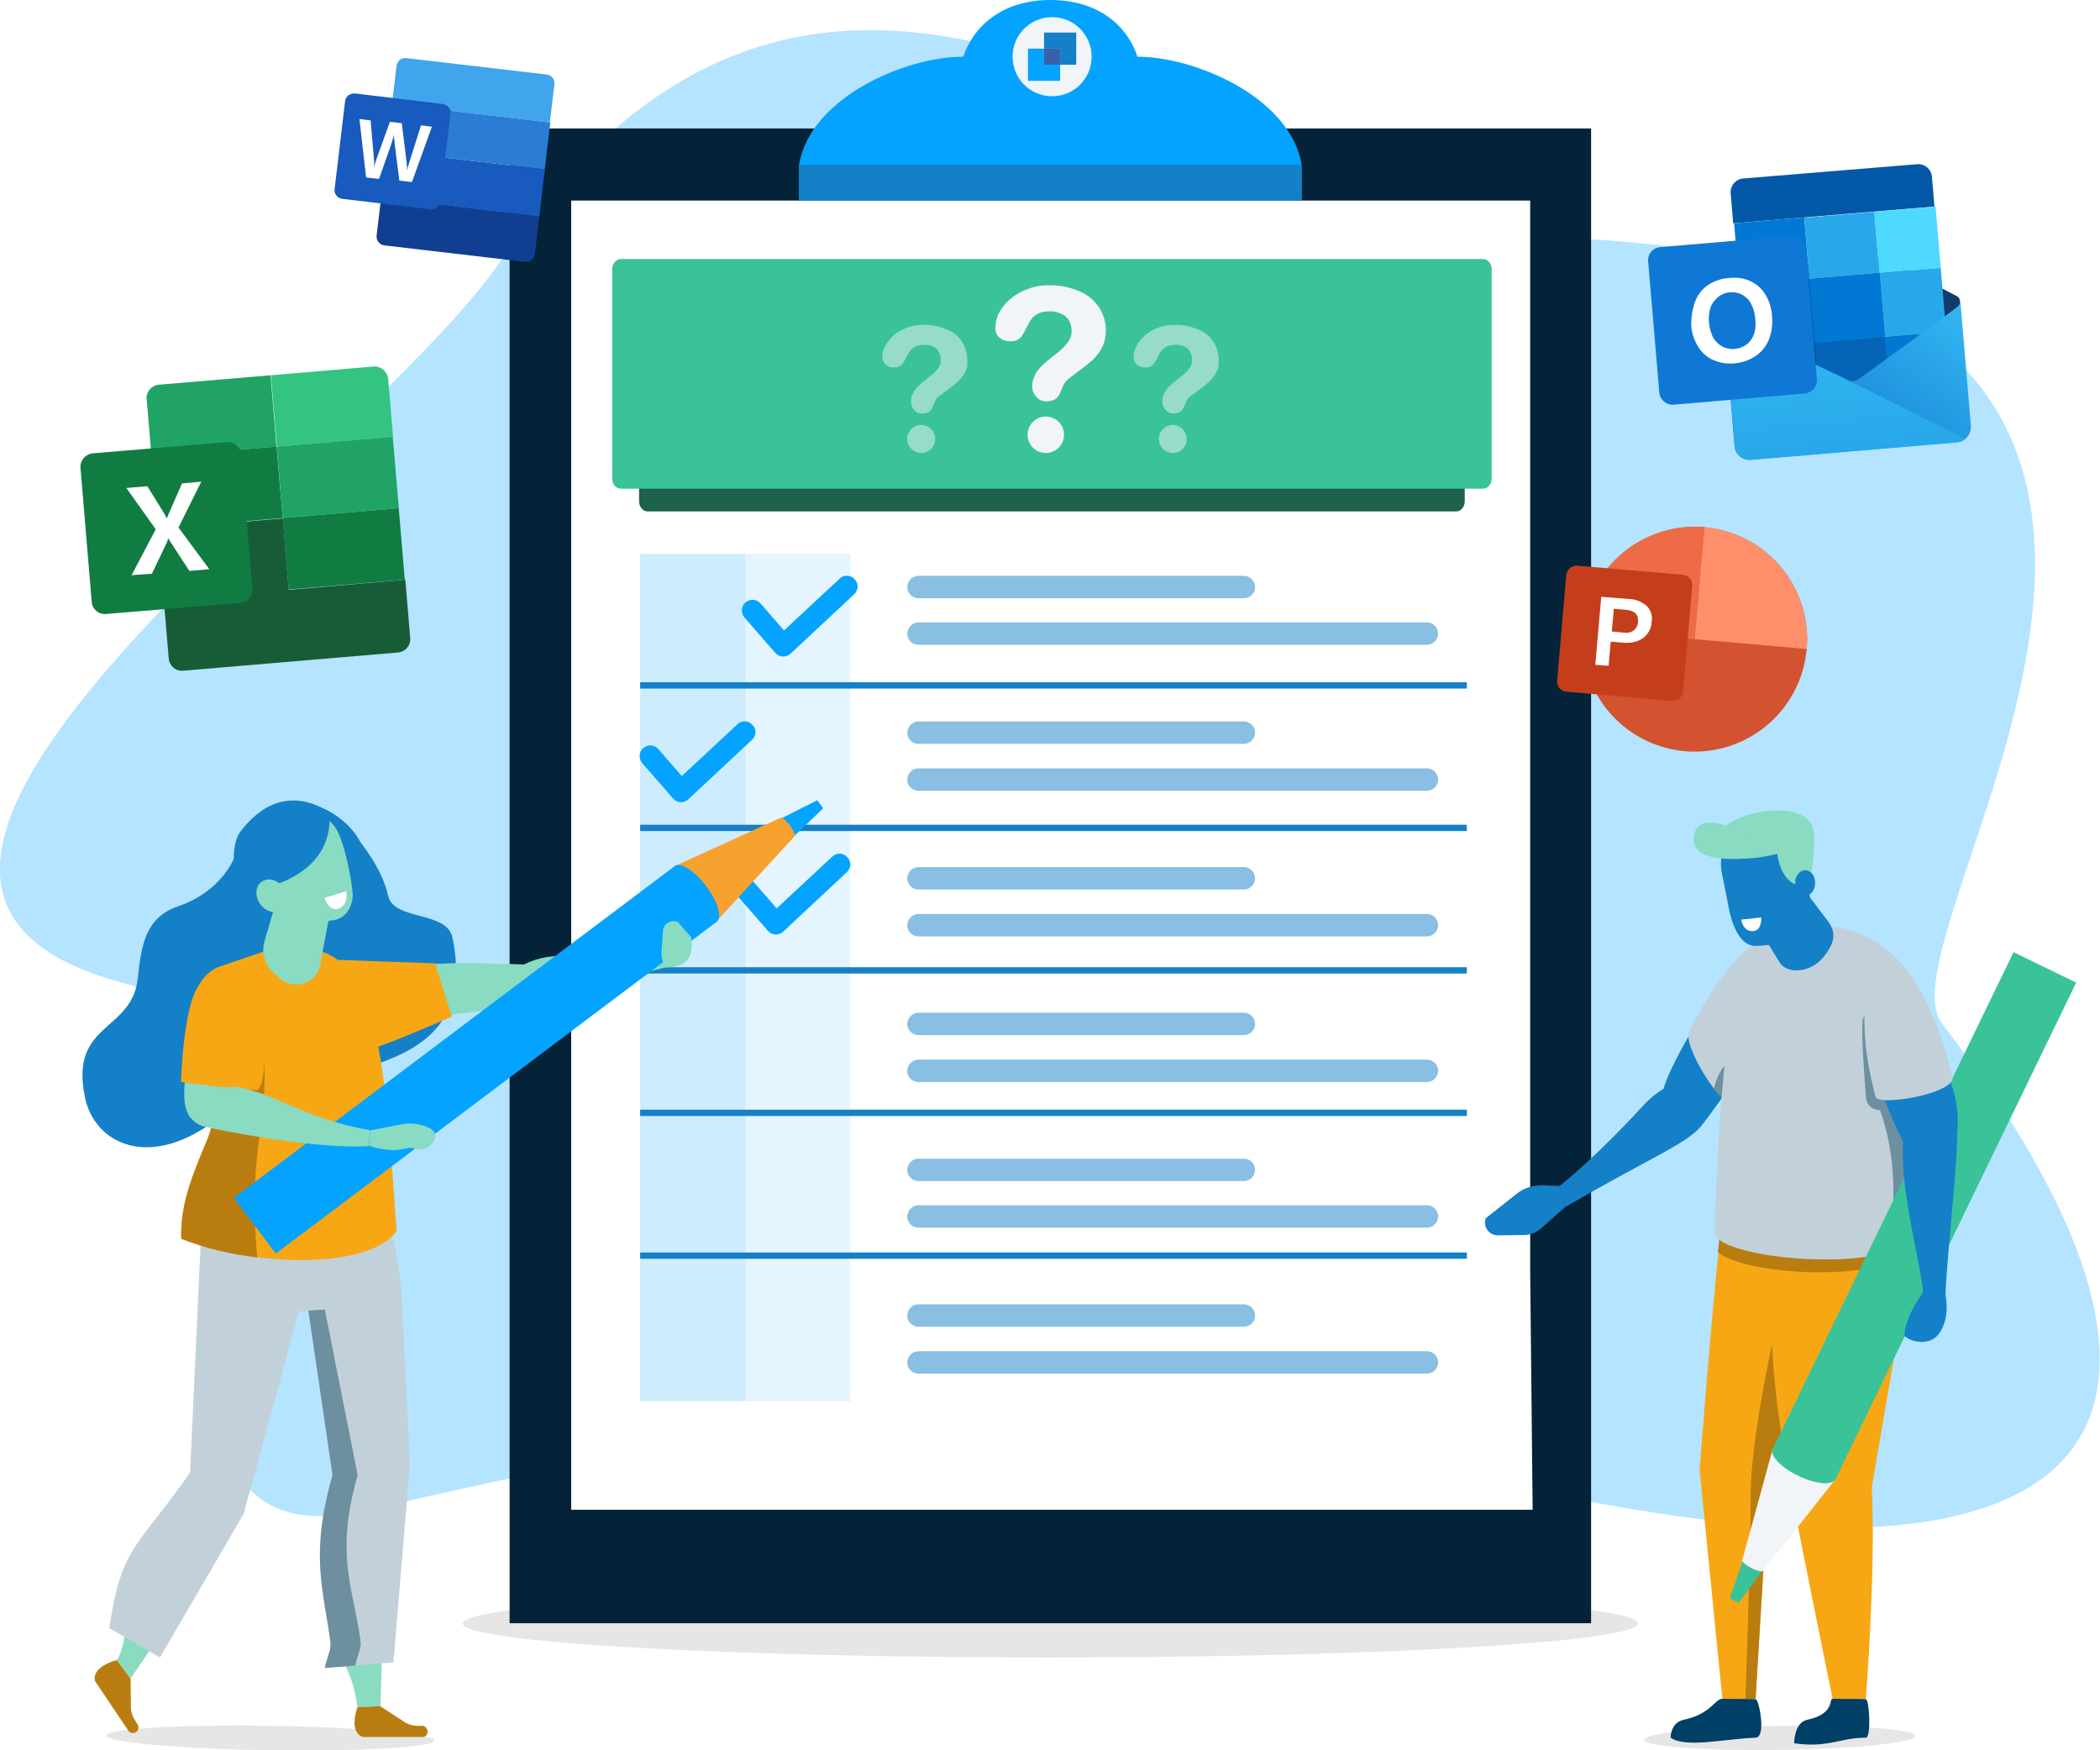 <svg version="1.1" id="Illustration" xmlns="http://www.w3.org/2000/svg" xmlns:xlink="http://www.w3.org/1999/xlink" x="0px" y="0px" viewBox="0 0 600 500" style="enable-background:new 0 0 600 500;" xml:space="preserve">
<style type="text/css">
	.st0{opacity:0.2;fill:#04A3FF;}
	.st1{opacity:0.5;}
	.st2{fill:#89DBC1;}
	.st3{fill:#F7A714;}
	.st4{fill-rule:evenodd;clip-rule:evenodd;fill:#B97D0F;}
	.st5{fill:#3AC398;}
	.st6{fill:#1480C8;}
	.st7{fill:#0F6096;}
	.st8{fill:#FFFFFF;}
	.st9{fill:#04A3FF;}
	.st10{fill:#F2F5F7;}
	.st11{fill:#003F66;}
	.st12{fill-rule:evenodd;clip-rule:evenodd;fill:#FFFFFF;}
	.st13{fill:#6D8FA0;}
	.st14{fill:#C2D1D9;}
	.st15{fill:none;stroke:#F2F5F7;stroke-miterlimit:10;}
	.st16{fill:#3860AB;}
	.st17{opacity:0.5;fill:#C2D1D9;}
	.st18{fill:none;stroke:#F2F5F7;stroke-width:6;stroke-linecap:round;stroke-miterlimit:10;}
	.st19{fill:#F2F5F7;stroke:#F2F5F7;stroke-miterlimit:10;}
	.st20{opacity:0.3;fill:#04A3FF;}
	.st21{fill:#C2D1D9;stroke:#F2F5F7;stroke-miterlimit:10;}
	.st22{fill:#B97D0F;}
	.st23{filter:url(#Adobe_OpacityMaskFilter);}
	.st24{opacity:0.5;fill:#FFFFFF;}
	.st25{mask:url(#SVGID_1_);}
	.st26{fill:#042338;}
	.st27{fill:none;}
	.st28{opacity:0.5;fill-rule:evenodd;clip-rule:evenodd;}
	.st29{fill-rule:evenodd;clip-rule:evenodd;fill:#705E65;}
	.st30{fill-rule:evenodd;clip-rule:evenodd;fill:#4399D3;}
	.st31{fill-rule:evenodd;clip-rule:evenodd;fill:#F7A714;}
	.st32{fill-rule:evenodd;clip-rule:evenodd;fill:#003F66;}
	.st33{fill-rule:evenodd;clip-rule:evenodd;fill:#89DBC1;}
	.st34{fill-rule:evenodd;clip-rule:evenodd;fill:#1480C8;}
	.st35{fill-rule:evenodd;clip-rule:evenodd;fill:#C2D1D9;}
	.st36{fill-rule:evenodd;clip-rule:evenodd;fill:#6D8FA0;}
	.st37{fill-rule:evenodd;clip-rule:evenodd;fill:none;}
	.st38{fill:#103F91;}
	.st39{fill:#41A5EE;}
	.st40{fill:#185ABD;}
	.st41{fill:#2B7CD3;}
	.st42{fill:none;stroke:#C2D1D9;stroke-miterlimit:10;}
	.st43{fill:#6D8FA0;stroke:#C2D1D9;stroke-miterlimit:10;}
	.st44{fill:#21A366;}
	.st45{fill:#33C481;}
	.st46{fill:#107C41;}
	.st47{fill:#185C37;}
	.st48{fill:#123B6D;}
	.st49{fill:#0364B8;}
	.st50{fill:#0358A7;}
	.st51{fill:#0078D4;}
	.st52{fill:#28A8EA;}
	.st53{fill:#50D9FF;}
	.st54{fill:#14447D;}
	.st55{fill:url(#Envelope-3_00000091700358366711524730000001003102013992232111_);}
	.st56{fill:url(#SVGID_00000141450848308030108070000004145061220813085067_);}
	.st57{fill:#0F78D4;}
	.st58{fill:#5059C9;}
	.st59{fill:#7B83EB;}
	.st60{fill:#4B53BC;}
	.st61{fill:#FACA72;}
	.st62{fill:none;stroke:#6D8FA0;stroke-width:3;stroke-linecap:round;stroke-miterlimit:10;}
	.st63{fill:none;stroke:#6D8FA0;stroke-width:3;stroke-miterlimit:10;}
	.st64{fill:#D35230;}
	.st65{fill:#ED6C47;}
	.st66{fill:#FF8F6B;}
	.st67{fill:#C43E1C;}
	.st68{opacity:0.1;}
	.st69{fill:#F5A714;}
	.st70{fill:#002C4C;}
	.st71{fill:#1A437D;}
	.st72{fill-rule:evenodd;clip-rule:evenodd;fill:#0F6096;}
	.st73{fill:#68C8FF;}
	.st74{fill:#D98B65;}
	.st75{fill:#F2F5F7;stroke:#042338;stroke-linecap:round;stroke-miterlimit:10;}
	.st76{fill:#5D2761;}
	.st77{fill-rule:evenodd;clip-rule:evenodd;fill:#F2F5F7;}
	.st78{fill-rule:evenodd;clip-rule:evenodd;fill:#04A3FF;}
	.st79{fill:#404C4F;}
	.st80{fill:#262D2E;}
	.st81{opacity:0.5;fill:#F2F5F7;}
	.st82{fill:url(#Envelope-3_00000023998697325418202540000014805948451687861413_);}
	.st83{fill:url(#SVGID_00000082353152097964434830000011746743716571706016_);}
	.st84{fill:none;stroke:#000000;stroke-miterlimit:10;}
	.st85{opacity:0.25;fill:#C2D1D9;}
	.st86{fill:none;stroke:#042338;stroke-width:4.225;stroke-linecap:round;stroke-miterlimit:10;}
	.st87{fill-rule:evenodd;clip-rule:evenodd;fill:#042338;}
	.st88{fill:#1D624C;}
	.st89{fill-rule:evenodd;clip-rule:evenodd;fill:#ECF5FF;}
	.st90{fill:#D8E7FF;}
	.st91{fill:#B4D2FF;}
	.st92{fill-rule:evenodd;clip-rule:evenodd;fill:#2A4589;}
	.st93{fill:#F4B1B1;}
	.st94{fill-rule:evenodd;clip-rule:evenodd;fill:#FB3C66;}
	.st95{fill-rule:evenodd;clip-rule:evenodd;fill:#F6597B;}
	.st96{fill-rule:evenodd;clip-rule:evenodd;fill:#F4B1B1;}
	.st97{fill-rule:evenodd;clip-rule:evenodd;fill:#E98385;}
	.st98{fill-rule:evenodd;clip-rule:evenodd;fill:#F7A12E;}
	.st99{fill-rule:evenodd;clip-rule:evenodd;fill:#D8EEFB;}
	.st100{fill:url(#Envelope-3_00000148621811024797462000000017731416975161706887_);}
	.st101{fill:url(#SVGID_00000022540205418720932230000012566549695057313970_);}
	.st102{opacity:0.1;fill-rule:evenodd;clip-rule:evenodd;}
	.st103{fill-rule:evenodd;clip-rule:evenodd;fill:#1D624C;}
	.st104{fill-rule:evenodd;clip-rule:evenodd;fill:#3AC398;}
	.st105{fill-rule:evenodd;clip-rule:evenodd;fill:#CDEDFF;}
	.st106{opacity:0.5;fill-rule:evenodd;clip-rule:evenodd;fill:#CDEDFF;}
	.st107{opacity:0.5;fill-rule:evenodd;clip-rule:evenodd;fill:#1480C8;}
	.st108{fill:url(#Envelope-3_00000076599683064914946320000007127467912067188629_);}
	.st109{fill:url(#SVGID_00000181805451321732740470000013777489009315199397_);}
	.st110{fill:#414042;}
	.st111{opacity:0.2;fill:#FFFFFF;}
	.st112{opacity:0.25;fill:#FFFFFF;}
</style>
<path class="st20" d="M427.8,67.6c260.6,0,106,197.3,127,224.7c81.2,105.6,64,179.4-144.6,126.9c-64.5-16.2-131.7-28.9-303.6,11.9
	c-89,21.2-6.3-133.3-71-150.2c-110.9-28.9,69-149.6,107.6-206.6C240.7-69.5,360.6,67.6,427.8,67.6z"></path>
<g>
	<path class="st102" d="M468,463.8c0-5.4-75.2-9.7-167.9-9.7c-92.7,0-167.9,4.3-167.9,9.7c0,5.4,75.2,9.7,167.9,9.7
		S468,469.1,468,463.8z"></path>
	<rect x="145.6" y="36.7" class="st26" width="309" height="427"></rect>
	<polygon class="st8" points="437.2,363.7 437.9,431.3 163.2,431.3 163.2,57.3 437.2,57.3"></polygon>
	<path class="st78" d="M300.1,7.4c-4.8,0-8.8,3.9-8.8,8.8c0,4.8,3.9,8.8,8.8,8.8c4.8,0,8.8-3.9,8.8-8.8
		C308.9,11.3,305,7.4,300.1,7.4 M275.2,16.2c3-8.8,11.2-16.2,24.9-16.2c13.8,0,22,7.4,24.9,16.2c16.7,0,43.8,11.8,46.9,30.9v10.1
		h-71.8h-71.8V47.1C231.4,28,258.5,16.2,275.2,16.2z"></path>
	<rect x="228.3" y="47.1" class="st34" width="143.6" height="10.1"></rect>
	<path class="st103" d="M185,81.6h231.1c1.3,0,2.4,1.3,2.4,2.9v58.7c0,1.6-1.1,2.9-2.4,2.9H185c-1.3,0-2.4-1.3-2.4-2.9V84.5
		C182.7,82.9,183.7,81.6,185,81.6"></path>
	<path class="st104" d="M177.4,74h246.3c1.4,0,2.5,1.3,2.5,2.9v59.8c0,1.6-1.1,2.9-2.5,2.9H177.4c-1.4,0-2.5-1.3-2.5-2.9V76.9
		C174.9,75.3,176.1,74,177.4,74"></path>
	<rect x="182.9" y="158.2" class="st105" width="30.1" height="242.1"></rect>
	<rect x="212.9" y="158.2" class="st106" width="30.1" height="242.1"></rect>
	<rect x="182.9" y="194.9" class="st34" width="236.2" height="1.8"></rect>
	<rect x="182.9" y="235.6" class="st34" width="236.2" height="1.8"></rect>
	<rect x="182.9" y="276.3" class="st34" width="236.2" height="1.8"></rect>
	<rect x="182.9" y="317" class="st34" width="236.2" height="1.8"></rect>
	<rect x="182.9" y="357.8" class="st34" width="236.2" height="1.8"></rect>
	<path class="st78" d="M224,180.1l15.9-14.8c1.2-1.2,3.2-1.1,4.3,0.2c1.2,1.2,1.1,3.2-0.2,4.3l-18.2,17l0,0c-1.3,1.1-3.2,1-4.3-0.3
		l-8.8-10.1c-1.1-1.3-1-3.2,0.3-4.3c1.3-1.1,3.2-1,4.3,0.3L224,180.1z"></path>
	<path class="st78" d="M194.8,221.7l15.9-14.8c1.2-1.2,3.2-1.1,4.3,0.2c1.2,1.2,1.1,3.2-0.2,4.3l-18.2,17l0,0
		c-1.3,1.1-3.2,1-4.3-0.3l-8.8-10.1c-1.1-1.3-1-3.2,0.3-4.3c1.3-1.1,3.2-1,4.3,0.3L194.8,221.7z"></path>
	<path class="st78" d="M221.9,259.5l15.9-14.8c1.2-1.2,3.2-1.1,4.3,0.2c1.2,1.2,1.1,3.2-0.2,4.3l-18.2,17l0,0
		c-1.3,1.1-3.2,1-4.3-0.3l-8.8-10.1c-1.1-1.3-1-3.2,0.3-4.3c1.3-1.1,3.2-1,4.3,0.3L221.9,259.5z"></path>
	<path class="st107" d="M262.4,164.5h93c1.7,0,3.2,1.4,3.2,3.2c0,1.7-1.4,3.2-3.2,3.2h-93c-1.7,0-3.2-1.4-3.2-3.2
		C259.3,165.9,260.7,164.5,262.4,164.5"></path>
	<path class="st107" d="M262.4,177.8h145.3c1.7,0,3.2,1.4,3.2,3.2c0,1.7-1.4,3.2-3.2,3.2H262.4c-1.7,0-3.2-1.4-3.2-3.2
		C259.3,179.3,260.7,177.8,262.4,177.8"></path>
	<path class="st107" d="M262.4,206.1h93c1.7,0,3.2,1.4,3.2,3.2c0,1.7-1.4,3.2-3.2,3.2h-93c-1.7,0-3.2-1.4-3.2-3.2
		C259.3,207.5,260.7,206.1,262.4,206.1"></path>
	<path class="st107" d="M262.4,247.7h93c1.7,0,3.2,1.4,3.2,3.2c0,1.7-1.4,3.2-3.2,3.2h-93c-1.7,0-3.2-1.4-3.2-3.2
		C259.3,249.1,260.7,247.7,262.4,247.7"></path>
	<path class="st107" d="M262.4,289.3h93c1.7,0,3.2,1.4,3.2,3.2c0,1.7-1.4,3.2-3.2,3.2h-93c-1.7,0-3.2-1.4-3.2-3.2
		C259.3,290.8,260.7,289.3,262.4,289.3"></path>
	<path class="st107" d="M262.4,331h93c1.7,0,3.2,1.4,3.2,3.2c0,1.7-1.4,3.2-3.2,3.2h-93c-1.7,0-3.2-1.4-3.2-3.2
		C259.3,332.4,260.7,331,262.4,331"></path>
	<path class="st107" d="M262.4,372.6h93c1.7,0,3.2,1.4,3.2,3.2c0,1.7-1.4,3.2-3.2,3.2h-93c-1.7,0-3.2-1.4-3.2-3.2
		C259.3,374,260.7,372.6,262.4,372.6"></path>
	<path class="st107" d="M262.4,219.5h145.3c1.7,0,3.2,1.4,3.2,3.2c0,1.7-1.4,3.2-3.2,3.2H262.4c-1.7,0-3.2-1.4-3.2-3.2
		C259.3,220.9,260.7,219.5,262.4,219.5"></path>
	<path class="st107" d="M262.4,261.1h145.3c1.7,0,3.2,1.4,3.2,3.2c0,1.7-1.4,3.2-3.2,3.2H262.4c-1.7,0-3.2-1.4-3.2-3.2
		C259.3,262.5,260.7,261.1,262.4,261.1"></path>
	<path class="st107" d="M262.4,302.7h145.3c1.7,0,3.2,1.4,3.2,3.2c0,1.7-1.4,3.2-3.2,3.2H262.4c-1.7,0-3.2-1.4-3.2-3.2
		C259.3,304.1,260.7,302.7,262.4,302.7"></path>
	<path class="st107" d="M262.4,344.3h145.3c1.7,0,3.2,1.4,3.2,3.2c0,1.7-1.4,3.2-3.2,3.2H262.4c-1.7,0-3.2-1.4-3.2-3.2
		C259.3,345.8,260.7,344.3,262.4,344.3"></path>
	<path class="st107" d="M262.4,386h145.3c1.7,0,3.2,1.4,3.2,3.2c0,1.7-1.4,3.2-3.2,3.2H262.4c-1.7,0-3.2-1.4-3.2-3.2
		C259.3,387.4,260.7,386,262.4,386"></path>
	<circle class="st10" cx="300.6" cy="16.2" r="11.3"></circle>
	<g>
		<polygon class="st9" points="298.3,13.9 293.7,13.9 293.7,23.1 302.9,23.1 302.9,18.5 298.3,18.5"></polygon>
		<polygon class="st6" points="307.5,9.3 298.3,9.3 298.3,13.9 302.9,13.9 302.9,18.5 307.5,18.5"></polygon>
		<rect x="298.3" y="13.9" class="st16" width="4.6" height="4.6"></rect>
	</g>
	<g>
		<g>
			<path class="st10" d="M314.2,88.1c-1.4-2.2-3.4-3.9-5.8-4.9c-2.8-1.2-5.9-1.8-9-1.7l0,0c-2.1,0-4.2,0.4-6.1,1.2
				c-2.9,1.1-5.5,3-7.2,5.6c-1.1,1.5-1.6,3.3-1.7,5.2c-0.1,1.1,0.3,2.1,1.1,2.9c0.6,0.5,1.3,0.9,2.1,1l0,0c1.8,0.3,3.6,0,4.6-1.8
				c0.6-1,1.1-2.1,1.7-3.2c0.8-1.5,1.8-2.6,3.4-3.1c1.4-0.4,2.9-0.5,4.3-0.2c0.9,0.2,1.8,0.5,2.6,1.1c2.1,1.5,2.5,4.9,1.3,7
				c-0.9,1.4-2.1,2.6-3.4,3.6h0c-1.7,1.4-3.6,2.7-5,4.3c-1.3,1.4-2.1,3.2-2.2,5.1c0,0.8,0.1,1.5,0.5,2.2c0.4,0.7,0.9,1.3,1.5,1.7
				c0.8,0.5,1.8,0.7,2.7,0.5c1.5-0.1,2.7-0.8,3.2-2.2c0.3-0.6,0.5-1.2,0.8-1.8c0.3-0.9,0.8-1.6,1.5-2.2c1-0.8,2-1.6,3.1-2.4
				c1.4-1,2.8-2.1,4.1-3.3l0,0c1.5-1.5,2.8-3.3,3.3-5.4C316.4,94.2,315.9,90.9,314.2,88.1z"></path>
			<path class="st10" d="M298.8,119c-2.9,0-5.2,2.3-5.2,5.2s2.3,5.2,5.2,5.2c2.9,0,5.2-2.3,5.2-5.2C304,121.3,301.7,119,298.8,119z"></path>
		</g>
		<g class="st1">
			<path class="st10" d="M275,97.8c-1.1-1.7-2.6-3-4.5-3.7c-2.2-0.9-4.5-1.4-6.9-1.3l0,0c-1.6,0-3.2,0.3-4.7,0.9
				c-2.2,0.8-4.2,2.3-5.5,4.3c-0.8,1.2-1.3,2.5-1.3,3.9c-0.1,0.8,0.3,1.6,0.9,2.2c0.4,0.4,1,0.7,1.6,0.8l0,0c1.4,0.2,2.7,0,3.5-1.3
				c0.5-0.8,0.9-1.6,1.3-2.4c0.6-1.1,1.4-2,2.6-2.4c1.1-0.3,2.2-0.4,3.3-0.2c0.7,0.1,1.4,0.4,2,0.8c1.6,1.2,1.9,3.8,1,5.4
				c-0.7,1.1-1.6,2-2.6,2.7h0c-1.3,1.1-2.7,2-3.8,3.3c-1,1.1-1.6,2.5-1.6,3.9c0,0.6,0.1,1.2,0.4,1.7c0.3,0.5,0.7,1,1.2,1.3
				c0.6,0.4,1.3,0.5,2,0.4c1.2-0.1,2-0.6,2.5-1.7c0.2-0.5,0.4-0.9,0.6-1.4c0.2-0.7,0.6-1.2,1.2-1.7c0.8-0.6,1.6-1.2,2.4-1.8
				c1.1-0.8,2.1-1.6,3.1-2.5l0,0c1.2-1.2,2.2-2.5,2.6-4.1C276.6,102.4,276.2,99.9,275,97.8z"></path>
			<path class="st10" d="M263.2,121.4c-2.2,0-4,1.8-4,4s1.8,4,4,4c2.2,0,4-1.8,4-4C267.2,123.2,265.4,121.4,263.2,121.4z"></path>
		</g>
		<g class="st1">
			<path class="st10" d="M346.8,97.8c-1.1-1.7-2.6-3-4.5-3.7c-2.2-0.9-4.5-1.4-6.9-1.3l0,0c-1.6,0-3.2,0.3-4.7,0.9
				c-2.2,0.8-4.2,2.3-5.5,4.3c-0.8,1.2-1.3,2.5-1.3,3.9c-0.1,0.8,0.3,1.6,0.9,2.2c0.4,0.4,1,0.7,1.6,0.8l0,0c1.4,0.2,2.7,0,3.5-1.3
				c0.5-0.8,0.9-1.6,1.3-2.4c0.6-1.1,1.4-2,2.6-2.4c1.1-0.3,2.2-0.4,3.3-0.2c0.7,0.1,1.4,0.4,2,0.8c1.6,1.2,1.9,3.8,1,5.4
				c-0.7,1.1-1.6,2-2.6,2.7h0c-1.3,1.1-2.7,2-3.8,3.3c-1,1.1-1.6,2.5-1.6,3.9c0,0.6,0.1,1.2,0.4,1.7c0.3,0.5,0.7,1,1.2,1.3
				c0.6,0.4,1.3,0.5,2,0.4c1.2-0.1,2-0.6,2.5-1.7c0.2-0.5,0.4-0.9,0.6-1.4c0.2-0.7,0.6-1.2,1.2-1.7c0.8-0.6,1.6-1.2,2.4-1.8
				c1.1-0.8,2.1-1.6,3.1-2.5l0,0c1.2-1.2,2.2-2.5,2.6-4.1C348.4,102.4,348.1,99.9,346.8,97.8z"></path>
			<path class="st10" d="M335.1,121.4c-2.2,0-4,1.8-4,4s1.8,4,4,4c2.2,0,4-1.8,4-4C339,123.2,337.2,121.4,335.1,121.4z"></path>
		</g>
	</g>
</g>
<g>
	<g>
		<path class="st102" d="M547.2,495.9c0,1.9-17.3,3.7-38.7,4c-21.4,0.3-38.8-1-38.8-2.9c0-1.9,17.3-3.7,38.7-4
			C529.8,492.7,547.1,494,547.2,495.9z"></path>
		<g>
			<path class="st31" d="M519,355.3l-27.4-3.4c-2.5,22.2-6,67.9-6,67.9l6.5,65.5h9.5l3.6-59.9l11.2-45.6
				C518.3,368.9,519,355.3,519,355.3z"></path>
			<path class="st4" d="M500.2,426.8c0,15.1-1.5,58.5-1.5,58.5h2.9c0-0.1,3.6-59.9,3.6-59.9l3.8-15.7l-2.7-25.8
				C506.3,384,500.2,411.7,500.2,426.8z"></path>
			<path class="st31" d="M542.2,354.2l-30.6-1c-11.4,17.9-1.1,63.7-0.7,67.8s12.7,64.3,12.7,64.3h9.5c0,0,2.9-37.1,1.7-60.4l7-40.9
				C549.9,369.5,542.2,354.2,542.2,354.2z"></path>
			<path class="st32" d="M492.1,485.3c-2.2,0-3.1,4.3-11.1,6c-3.7,0.8-3.7,5.1-3.7,5.1c4.4,3,14.8,0.4,24.3,0c3.1,0,1-11,0-11
				C501.5,485.3,495.3,485.3,492.1,485.3z"></path>
			<path class="st32" d="M523.6,485.3c-1.1,0,0.7,4.3-7.3,6c-3.7,0.8-3.7,6.7-3.7,6.7c9.7,1.4,13.1-1.6,20.5-1.6c1.6,0,1-11,0-11
				C533.1,485.3,526.8,485.3,523.6,485.3z"></path>
			<path class="st22" d="M490.8,357.7c6.5,5.5,35.8,8.6,53.4,2.1c-0.4-1.3-0.9-3-1.3-4c-12.8,3.8-44.8,3.6-51.7-1.6
				C491.1,355.3,491,356.5,490.8,357.7z"></path>
		</g>
		<path class="st33" d="M503.7,233.3c0,0-10.2,2.8-4.1,12.9C505.8,256.2,503.7,233.3,503.7,233.3L503.7,233.3z"></path>
		<path class="st6" d="M469.8,315.5c-2.8,3-13.4,14.6-24.2,23.3l1.5,6.1c24.2-14.2,36.3-18.7,39.3-23.9
			C492.1,311,481.4,303.3,469.8,315.5z"></path>
		<path class="st34" d="M490,283.5c0,0-12.7,19.8-14.7,27.6c-2,7.8,0.5,11.4,4.2,12.6c4.2,1.4,5.3,0,11-8c4.3-6,16.5-22.7,16.5-22.7
			L490,283.5z"></path>
		<path class="st35" d="M503.6,268.5c-7.4,2.1-18.7,20.8-21,26.2c-1.8,4.1,8.5,19.8,10.2,19l-0.5-5.2
			C492.2,308.5,506.7,267.6,503.6,268.5z"></path>
		<path class="st36" d="M492.7,313.7l0-5.4c0,0,3.3-5.4,1.8-5c-3.3,1-4.8,7.5-4.8,7.7C490.5,312.3,492.4,314.2,492.7,313.7z"></path>
		<path class="st6" d="M447.1,344.9l-6.8,6c-1.4,1.2-3.1,1.9-4.9,1.9l-7.4,0.1c-2.6,0-4.4-2.5-3.5-4.9l0,0l9-7.1
			c2-1.6,4.7-2.4,7.5-2.3l4.7,0.2L447.1,344.9z"></path>
		<path class="st14" d="M489.9,352.6c3.3,7.5,48.4,10.7,54.5,1.8c0-0.1,0.1-0.2,0.1-0.3c0,0,0,0,0,0c0-0.5-4.9-44.4-4.9-44.4
			c-7.4-12.1-5.1-29.9-1-38.7c-0.6-0.4-7.3-6.7-19.9-6.7c-12.6,0-18.6,6.1-18.6,6.1s-3.7,5-5.9,21.3
			C490.5,318.6,489.9,352.6,489.9,352.6z"></path>
		<path class="st36" d="M539.3,357.6c2.4-0.8,4.1-1.9,5-3.2c0-0.1,0.1-0.2,0.1-0.3c0,0,0,0,0,0c0.6-9.9-0.4-42.4-0.4-42.4
			c-0.2-0.3-4.8-2.6-5-2.9c-3.1-5.5-4.3-12-4.3-18.3c-0.6-0.1-1.2-0.1-2-0.1h0c-1.5,0,0.1,17.8,0.4,22.8c0.3,4.1,4,3.9,4,3.9
			C543.9,335.4,539.8,355.9,539.3,357.6z"></path>
		<g>
			<path class="st34" d="M499.8,260.1c0,0,3,5.8,8.9,15.2c2.2,2.8,8.4,2.8,12.3-1.9c3.9-4.8,3.3-7.7,1-10.6
				c-5.8-7.6-13.4-17.9-13.4-17.9L499.8,260.1L499.8,260.1z"></path>
			<path class="st34" d="M491.9,249.1c-0.6-3.2,0.1-6.4,2-9.1c1.9-2.6,4.7-4.4,7.9-4.8l0,0c6.2-0.8,11.9,3.3,13.1,9.4
				c0.7,3.5,1.4,7.4,2.1,10.7c0.4,2.3-0.6,4.3-1.4,6.5c-3.1,8.5-11.3,8.3-14,8.4c-4.6,0.1-6.9-6.5-7.7-11
				C493.3,256.1,492.6,252.5,491.9,249.1L491.9,249.1z"></path>
			<path class="st33" d="M507.8,243.9c0,0,1,10.7,9.2,9c0,0,1.9-10.4,1.2-15.3c-1.3-9.2-19.6-6.7-25.9-1.1
				C486,242,492.1,247.9,507.8,243.9L507.8,243.9z"></path>
			<path class="st34" d="M515.8,248.6c-1.6,0-2.9,1.6-2.9,3.6c0,2,1.2,3.7,2.8,3.7c1.6,0,2.9-1.6,2.9-3.6
				C518.7,250.3,517.4,248.6,515.8,248.6L515.8,248.6z"></path>
			<path class="st37" d="M499.7,259.7c2.1-0.4,4.2-0.1,5.6,1.3s-5.7,2.6-7.7,2.3C495.5,263,496.4,260.3,499.7,259.7z"></path>
			<path class="st37" d="M493.9,259.2c-0.8-0.8,0.6,14.8,9.9,12.6c9.4-2.2,12.3-7,8.8-24.3c0,0-1.2,11.5-6.5,13.4
				C495,264.9,494.8,260.1,493.9,259.2L493.9,259.2z"></path>
			<path class="st33" d="M501.9,244.9c0,0-20.3,3.2-17.8-6.7c2.3-9.2,20.4,4.7,22.5,0.8L501.9,244.9z"></path>
			<path class="st12" d="M497.5,262.7l5.7-0.6c0,0,0.3,3.9-2.5,3.9S497.5,262.7,497.5,262.7z"></path>
		</g>
		<polygon class="st104" points="496.8,457.9 494.2,456.6 498.6,443.9 504.8,446.9"></polygon>
		<path class="st77" d="M524.4,422.6l-20.8,26.3c-2.4-0.2-4.3-1.4-5.9-2.9l8.8-32.1l12.8,4.3L524.4,422.6z"></path>
		<path class="st104" d="M506.5,413.9l68.8-141.9l17.9,8.7l-68.8,141.9c-0.9,1.8-5.6,1.4-10.6-1
			C508.8,419.2,505.6,415.8,506.5,413.9"></path>
		<path class="st34" d="M553.6,298.2l3.9,11.5c3.7,9.8,1.4,22.8-2.5,23.1c-5,0.3-8.8-1.9-12.1-8.3c-3.3-6.6-8.6-21.4-8.6-21.4
			L553.6,298.2z"></path>
		<path class="st6" d="M543.7,328c-0.5,13,4.8,31.7,5.9,41.9l6.3,0.2c-0.3-3.7,3.1-34.6,3.3-45.1C559.4,315.5,543.3,317,543.7,328z"></path>
		<path class="st35" d="M535.8,313.2c0.6,3.1,23.1-0.9,22-5.5c-6.3-27.6-17.8-36-19.3-36.8c-4.3,1.4-5.6,10.2-5.8,19.4
			C532.5,301.3,535.2,310.2,535.8,313.2z"></path>
		<path class="st6" d="M555.9,370.2c0,0,1.4,6.2-1.9,10.8c-2.1,3-6.9,3-9.8,0.7c-0.3-2.5,1.7-7,3.2-9.4l2.5-4L555.9,370.2z"></path>
	</g>
	<g>
		<path class="st34" d="M66.8,245.3c0,0-3.6,9.4-15.9,13.6c-9.1,3.1-10.5,10.6-11.5,20.4c-1.6,15.7-19.7,12.6-15.1,34.3
			c2.8,13.3,18.9,21.3,39,5.1c20.2-16.3,75.1-5.8,66-50.8c-1.6-7.8-16.8-4.8-18.4-12c-1.7-7.9-8.1-15.5-8.1-15.5L66.8,245.3z"></path>
		<g>
			<g>
				<g>
					<path class="st2" d="M161.5,273.1c4.1,0.2,14.3-0.2,28.1-1.5l0.8,4.7c-27.3,6.8-35.2,10.3-41.9,10.6
						C137.1,287.3,144.7,272.4,161.5,273.1z"></path>
					<path class="st33" d="M110.6,276.4c0,0,17.6-1.9,29.4-1.1c6,0.3,16.3-0.7,17.4,3.7c1.2,4.9-5.4,7-9.6,8.1
						c-7.6,2-37.2,4.5-37.2,4.5L110.6,276.4z"></path>
				</g>
			</g>
		</g>
		<path class="st102" d="M30.4,495.8c0,1.9,20.9,3.8,46.8,4.2c25.9,0.4,46.9-0.9,46.9-2.8c0-1.9-20.9-3.8-46.8-4.2
			C51.4,492.6,30.4,493.8,30.4,495.8z"></path>
		<path class="st33" d="M109.2,470.3l-0.5,17.1l-6.6,0.3c-1.1-9.9-5-13-4.4-15.9C100.2,471.8,106.9,469.9,109.2,470.3z"></path>
		<path class="st35" d="M67,331.4l36.2,0.5c11.4,17.9,11.6,39.9,11.6,39.9s2.5,46.1,2.2,48l-4.6,55.1l-19.6,1.5
			c0.8-3.7,1.9-5.1,1.6-7.4c-1.9-14.4-2.1-24.7,4.5-47.7l-10.8-46.8c-12.3,0.1-26.1,10-29.2-10.1C55.4,341.4,67,331.4,67,331.4z"></path>
		<path class="st36" d="M95,421.4l-6.9-47c1.3-0.1,4-0.3,4.7-0.3l9.4,47.3c-6.7,23-1,33,0.8,47.4c0.3,2.2-0.8,3.6-1.5,7l-8.7,0.7
			c0.8-3.7,1.9-5.1,1.6-7.4C92.5,454.5,88.4,444.4,95,421.4z"></path>
		<path class="st4" d="M108.6,487.4l6.2,4c1.2,1,2.7,1.5,4.2,1.6l1.6,0c0.7,0,1.3,0.5,1.5,1.2l0,0c0.3,0.9-0.3,1.9-1.2,2l-17.2,0
			c0,0-4.1-0.8-1.6-8.5L108.6,487.4z"></path>
		<path class="st4" d="M37.3,479.5l0.1,7.4c-0.1,1.5,0.2,3.1,1.1,4.4l0.8,1.3c0.4,0.6,0.3,1.4-0.1,1.9l0,0c-0.6,0.7-1.7,0.8-2.4,0.1
			l-9.6-14.3c0,0-1.7-3.8,6.2-6.1L37.3,479.5z"></path>
		<path class="st33" d="M44.9,468.4l-7.6,11.1l-3.9-5.3c2.7-4.2,2-10.6,4.4-14.8L44.9,468.4z"></path>
		<path class="st35" d="M89.8,358.5l-20.2,74l-23.9,41l-14.5-8.4c3.6-23.4,7.2-21.9,23.1-44.4l3.1-67l18.8,0.6L89.8,358.5z"></path>
		<path class="st34" d="M92.9,231.2c0,0,17,7.2,10.8,25.7c-6.3,18.5-11.3,5.7-11.3,5.7S84.7,238.8,92.9,231.2z"></path>
		<path class="st31" d="M89.4,271.4l-6.8-0.7l-4.2,0.1l-16.2,5.5c-5.5,2.6-8.1,9-6.1,14.7l7.7,22.5c-4.4,13.9-12.5,26-12,40.3
			c22.6,8.7,54.1,8.4,61.5-2.1c-3.5-53.7-5.6-60.3-13.4-73.7C97.6,274.3,93.7,271.8,89.4,271.4z"></path>
		<path class="st33" d="M95.2,255.2c0,0-2,11.2-3.7,20.4c-0.4,2.5-2.2,4.5-4.6,5.3c-2.4,0.8-5,0.3-6.9-1.4c-0.6-0.5-1.2-1.1-1.8-1.6
			c-2.6-2.3-3.6-5.8-2.6-9.1c2.5-8.5,7-23.9,7-23.9L95.2,255.2L95.2,255.2z"></path>
		<path class="st33" d="M89.5,259.3c0,0-6.6,1.1-9.8-1.1c0,0,4.2,7.3,9.9,7.4L89.5,259.3z"></path>
		<path class="st33" d="M73.9,244.6c-1-3.2,0.7-6.6,3.9-7.6c3.4-1.1,7.7-2.5,11-3.5c3.2-1,6.1,0.9,7.6,3.9
			c1.8,3.5,3.7,11.4,4.3,17.2c0.4,3.3-1.2,7-4.3,8c-3.4,1.1-14.6,1.1-17.5-4.6C76.7,253.6,75.4,249.3,73.9,244.6L73.9,244.6z"></path>
		<path class="st34" d="M68.3,255.2c0,0-3.7-12.3,0.5-17.8c5.7-7.4,14.1-12.2,25.1-5.6C93.9,231.8,98.4,251,68.3,255.2L68.3,255.2z"></path>
		<path class="st33" d="M74.4,258.4c1.7,2.2,4.5,2.8,6.3,1.4s1.9-4.3,0.2-6.4c-1.7-2.2-4.5-2.8-6.3-1.4
			C72.9,253.3,72.8,256.2,74.4,258.4z"></path>
		<polygon class="st33" points="93.8,263.1 92.8,268.4 86.9,261.6"></polygon>
		<path class="st4" d="M75.3,301.1l-19.1-5l1.7,6.4c3.9,7.3,4.3,15.9,1.1,23.6c-3.8,9.1-7.6,17.9-7.2,27.8
			c6.9,2.7,13.8,4.4,21.7,5.3C70.6,327.7,77,321.9,75.3,301.1z"></path>
		<g>
			<path class="st33" d="M54.8,294.4l-1.5,11.2c-1.6,9.6-0.5,14.5,4.9,16.1c4.5,1.3,10.4-3.1,12.1-9.6c1.8-6.6,2.9-16.9,2.9-16.9
				L54.8,294.4z"></path>
		</g>
		<path class="st12" d="M98.9,254.6l-6.2,1.9c0,0,1.3,4.2,4.2,3C99.8,258.2,98.9,254.6,98.9,254.6z"></path>
		<path class="st3" d="M56.9,281.4c0,0-4.2,3.8-5.2,27.7c0,0,17.2,2.3,21.5,2.3c3.8,0,2.1-24.7,2.1-24.7L56.9,281.4z"></path>
		<path class="st3" d="M96.4,274.2l27.9,1l4.8,15.2c0,0-23.5,10.3-23.9,9.2C104.6,298.6,96.4,274.2,96.4,274.2z"></path>
		<polygon class="st78" points="233.5,228.6 235.2,230.9 225.5,240.2 221.4,234.7"></polygon>
		<path class="st98" d="M192.8,247.4l30.5-13.9c2,1.3,3.2,3.2,3.9,5.2l-22.5,24.5l-9.4-9.7L192.8,247.4z"></path>
		<path class="st78" d="M204.8,263.3l-126,94.8l-12-15.9l126-94.8c1.6-1.2,5.6,1.3,8.9,5.7C205.1,257.5,206.4,262,204.8,263.3"></path>
		<path class="st33" d="M105.8,322.9l9.4-1.8c1.1-0.2,2.1-0.2,3.2-0.1c2.6,0.4,7.1,1.5,5.7,4.5c-2,4.2-5.3,2.6-6.6,2.4
			c-1.3-0.2-4.6,1.9-12.1-0.6L105.8,322.9z"></path>
		<path class="st2" d="M70.7,311.2c9.3,2.2,17.3,8.5,35.1,11.7l-0.5,4.5c-13.9,1-41.5-4.2-47-5.6C49.6,319.6,61.1,307.3,70.7,311.2z"></path>
		<path class="st2" d="M190.3,276.3c-0.9-1.2-1.4-2.7-1.3-4.2l0.4-6.1c0.1-2.1,2.4-3.5,4.3-2.6l0,0l3.8,4.4
			C198.4,274.4,195.3,276.4,190.3,276.3z"></path>
	</g>
</g>
<g>
	<path class="st44" d="M77.3,107.2l-31.9,2.7c-2.1,0.2-3.7,2-3.5,4.1c0,0,0,0,0,0l1.4,16.6l35.7-3L77.3,107.2z"></path>
	<path class="st45" d="M106.8,104.7l-29.4,2.5l1.7,20.4l33.2-2.8l-1.4-16.6C110.7,106.2,108.9,104.6,106.8,104.7z"></path>
	
		<rect x="81.6" y="146.6" transform="matrix(0.996 -8.432713e-02 8.432713e-02 0.996 -12.88 8.845)" class="st46" width="33.3" height="20.5"></rect>
	<path class="st47" d="M82.5,168.5l-1.7-20.4l-35.7,3l3.1,37c0.2,2.1,2,3.7,4.1,3.5c0,0,0,0,0.1,0l61.3-5.2c2.1-0.2,3.7-2,3.5-4.1
		c0,0,0,0,0-0.1l-1.4-16.6L82.5,168.5z"></path>
	
		<rect x="44.1" y="129.1" transform="matrix(0.996 -8.432713e-02 8.432713e-02 0.996 -11.533 5.729)" class="st46" width="35.9" height="20.5"></rect>
	
		<rect x="79.9" y="126.2" transform="matrix(0.996 -8.432713e-02 8.432713e-02 0.996 -11.164 8.627)" class="st44" width="33.3" height="20.5"></rect>
	<path class="st46" d="M26.5,129.5l38.3-3.2c2.1-0.2,4,1.4,4.1,3.5l3.2,38.3c0.2,2.1-1.4,4-3.5,4.1l-38.3,3.2
		c-2.1,0.2-4-1.4-4.1-3.5L23,133.7C22.8,131.6,24.4,129.7,26.5,129.5z"></path>
	<path class="st8" d="M37.6,164.3l6.9-13.1l-8.4-11.8l6-0.5l4.7,7.6c0.4,0.7,0.7,1.3,0.9,1.6l0,0c0.2-0.6,0.4-1.2,0.7-1.8l3.6-8.2
		l5.5-0.5l-6.5,13.1l8.8,11.9l-5.7,0.5l-5.4-8.3c-0.2-0.4-0.5-0.7-0.6-1.1l0,0c-0.1,0.4-0.3,0.8-0.4,1.2l-4.3,9L37.6,164.3z"></path>
</g>
<g>
	<path class="st48" d="M560,86.1c0-0.7-0.4-1.3-1.1-1.6l0,0l-29.6-15.4l-0.4,0l0,0c-1.2-0.5-2.6-0.4-3.7,0.3l0,0l-0.4,0.3l-29,20.2
		l0,0c-0.6,0.4-0.9,1-0.8,1.7c0,0.7,0.5,1.3,1.1,1.6l32,15.1l0.4,0.2l0,0c1.2,0.5,2.6,0.4,3.7-0.3l0,0l0.4-0.3l26.6-20.1
		C559.8,87.4,560.1,86.8,560,86.1z"></path>
	
		<rect x="497.4" y="80.5" transform="matrix(0.997 -8.403859e-02 8.403859e-02 0.997 -5.74 42.959)" class="st49" width="20.1" height="18.4"></rect>
	<path class="st50" d="M552.7,59l-0.7-8.3c-0.1-2.2-1.9-3.9-4.1-3.8L497.9,51c-2.2,0.3-3.7,2.3-3.4,4.5l0.7,8.3L552.7,59z"></path>
	
		<rect x="495.9" y="62.9" transform="matrix(0.997 -8.403859e-02 8.403859e-02 0.997 -4.239 42.769)" class="st51" width="20.1" height="17.6"></rect>
	
		<rect x="515.9" y="61.3" transform="matrix(0.997 -8.403859e-02 8.403859e-02 0.997 -4.026 44.444)" class="st52" width="20.1" height="17.6"></rect>
	
		<rect x="535.9" y="59.7" transform="matrix(0.997 -8.403859e-02 8.403859e-02 0.997 -3.827 46.015)" class="st53" width="17.6" height="17.6"></rect>
	
		<rect x="537.4" y="77.2" transform="matrix(0.997 -8.403859e-02 8.403859e-02 0.997 -5.328 46.205)" class="st52" width="17.6" height="18.4"></rect>
	
		<rect x="517.4" y="78.8" transform="matrix(0.997 -8.403859e-02 8.403859e-02 0.997 -5.527 44.634)" class="st51" width="20.1" height="18.4"></rect>
	
		<rect x="518.9" y="97.1" transform="matrix(0.997 -8.403859e-02 8.403859e-02 0.997 -7.064 44.829)" class="st49" width="20.1" height="18.4"></rect>
	
		<rect x="498.8" y="98.8" transform="matrix(0.997 -8.403859e-02 8.403859e-02 0.997 -7.206 43.145)" class="st54" width="20.1" height="16.7"></rect>
	
		<rect x="538.9" y="95.5" transform="matrix(0.997 -8.403859e-02 8.403859e-02 0.997 -6.864 46.4)" class="st51" width="17.6" height="18.4"></rect>
	
		<linearGradient id="Envelope-3_00000121266386865445232980000006809303882726033332_" gradientUnits="userSpaceOnUse" x1="497.152" y1="782.618" x2="450.538" y2="727.071" gradientTransform="matrix(0.997 -8.403859e-02 -8.403859e-02 -0.997 118.994 899.711)">
		<stop offset="0" style="stop-color:#35B8F1"></stop>
		<stop offset="0.9" style="stop-color:#0F78D1"></stop>
	</linearGradient>
	
		<path id="Envelope-3_00000138559742733638763000000010023766424204151461_" style="fill:url(#Envelope-3_00000121266386865445232980000006809303882726033332_);" d="M559.2,87.8L559.2,87.8L531.5,108l-0.4,0.3l0,0c-0.6,0.3-1.2,0.5-1.9,0.6c-0.7,0.1-1.4,0-2-0.3l0,0c-0.2-0.1-0.3-0.1-0.4-0.2
		l-33.1-15.1l0,0c-0.6-0.3-1.1-0.9-1.1-1.6l0,0l3,35.7c0.2,2.4,2.3,4.1,4.7,3.9c0,0,0,0,0,0l58.8-5c2.3-0.1,4.1-2.1,4-4.5
		c0-0.1,0-0.2,0-0.3l-3-35.6C560,86.7,559.8,87.4,559.2,87.8z"></path>
	
		<linearGradient id="SVGID_1_" gradientUnits="userSpaceOnUse" x1="473.076" y1="773.692" x2="473.076" y2="733.535" gradientTransform="matrix(0.997 -8.403859e-02 -8.403859e-02 -0.997 118.994 899.711)">
		<stop offset="0" style="stop-color:#35B8F1"></stop>
		<stop offset="1" style="stop-color:#28A8EA"></stop>
	</linearGradient>
	<path style="fill:url(#SVGID_1_);" d="M500.2,131.4l58.9-5c0.9-0.1,1.8-0.4,2.5-1L526.8,108l-0.4-0.2l-32.8-15.5l0,0l-1-0.5l3,35.6
		C495.7,129.8,497.8,131.6,500.2,131.4C500.2,131.4,500.2,131.4,500.2,131.4z"></path>
	<path class="st57" d="M474.3,70.6l37.5-3.2c2.1-0.2,3.9,1.4,4.1,3.4l3.2,37.5c0.2,2.1-1.4,3.9-3.4,4.1l-37.5,3.2
		c-2.1,0.2-3.9-1.4-4.1-3.4l-3.2-37.5C470.7,72.6,472.2,70.8,474.3,70.6z"></path>
	<path class="st8" d="M484.3,86.2c0.7-1.9,2-3.6,3.6-4.7c1.9-1.3,4.1-2,6.4-2.1c2.1-0.2,4.2,0.1,6,1c1.8,0.9,3.2,2.2,4.2,3.9
		c1.1,1.9,1.7,4,1.8,6.1c0.2,2.3-0.1,4.5-0.9,6.6c-0.8,1.9-2.1,3.6-3.8,4.7c-1.8,1.2-3.8,1.9-6,2.1c-2.1,0.2-4.2-0.1-6.2-1
		c-1.8-0.8-3.3-2.2-4.3-3.9c-1.1-1.8-1.8-3.9-1.9-6C483.2,90.6,483.5,88.3,484.3,86.2z M489.4,96.3c0.6,1.1,1.5,2,2.5,2.6
		c1.1,0.6,2.3,0.9,3.6,0.8c1.4-0.1,2.6-0.6,3.7-1.4c0.9-0.8,1.6-1.8,2-3c0.4-1.4,0.5-2.8,0.3-4.2c-0.1-1.4-0.4-2.7-1-3.9
		c-0.5-1.2-1.3-2.1-2.4-2.8c-1.1-0.7-2.5-1-3.8-0.9c-1.3,0.1-2.5,0.6-3.5,1.4c-0.9,0.8-1.7,1.8-2.1,3c-0.4,1.4-0.6,2.9-0.4,4.4
		C488.4,93.6,488.8,95,489.4,96.3z"></path>
</g>
<g>
	<path id="Circle_00000083796252133013555870000002366909535184977043_" class="st64" d="M487,150.6L487,150.6
		c17.7,1.6,30.7,17.1,29.2,34.8l0,0c-1.6,17.7-17.1,30.7-34.8,29.2l0,0c-17.7-1.6-30.7-17.1-29.2-34.8l0,0
		C453.8,162.1,469.4,149.1,487,150.6z"></path>
	<path class="st65" d="M487,150.6c-17.6-1.5-33.2,11.5-34.8,29.2l32,2.8L487,150.6z"></path>
	<path class="st66" d="M487,150.6c17.6,1.6,30.7,17.1,29.2,34.8l-32-2.8L487,150.6z"></path>
	<path class="st67" d="M450.8,161.6l30,2.6c1.7,0.1,2.9,1.6,2.7,3.3l-2.6,30c-0.1,1.7-1.6,2.9-3.3,2.7l-30-2.6
		c-1.7-0.1-2.9-1.6-2.7-3.3l2.6-30C447.7,162.6,449.2,161.4,450.8,161.6z"></path>
	<path class="st8" d="M465.3,171.1c1.9,0,3.8,0.8,5.2,2c1.2,1.2,1.7,2.9,1.4,4.6c-0.1,2.4-1.7,4.6-4,5.4c-1.3,0.5-2.6,0.6-4,0.5
		l-3.7-0.3l-0.6,6.9l-3.8-0.3l1.7-19.4L465.3,171.1z M460.5,180.4l3.3,0.3c1,0.2,2.1,0,3-0.6c0.7-0.6,1.2-1.5,1.2-2.4
		c0.2-2.2-1-3.3-3.5-3.5l-3.4-0.3L460.5,180.4z"></path>
</g>
<g>
	<path class="st38" d="M109.8,70.1l40.2,4.7c1.4,0.2,2.6-0.8,2.8-2.2c0,0,0,0,0,0l1.3-10.9l-45.2-5.3l-1.3,10.9
		C107.5,68.7,108.4,69.9,109.8,70.1C109.8,70.1,109.8,70.1,109.8,70.1z"></path>
	<path class="st39" d="M156.3,21.3l-40.2-4.7c-1.4-0.2-2.6,0.8-2.8,2.2c0,0,0,0,0,0l-1.3,10.9l45.1,5.3l1.3-10.9
		C158.6,22.8,157.7,21.5,156.3,21.3z"></path>
	
		<rect x="125.5" y="29.7" transform="matrix(0.117 -0.993 0.993 0.117 64.735 177.632)" class="st40" width="13.5" height="45.5"></rect>
	
		<rect x="127.1" y="16.3" transform="matrix(0.117 -0.993 0.993 0.117 79.407 167.389)" class="st41" width="13.5" height="45.5"></rect>
	<path class="st40" d="M101.4,26.7l25.1,3c1.4,0.2,2.4,1.4,2.2,2.8l-3,25.1c-0.2,1.4-1.4,2.4-2.8,2.2l-25.1-3
		c-1.4-0.2-2.4-1.4-2.2-2.8l3-25.1C98.7,27.6,100,26.6,101.4,26.7z"></path>
	<path class="st8" d="M106.9,46.9c0,0.3,0,0.7,0,1l0,0c0.1-0.3,0.1-0.7,0.2-1c0.1-0.3,0.2-0.6,0.3-1l4-11.1l3.4,0.4l1.4,11.4
		c0.1,0.7,0.1,1.4,0.1,2.2l0,0c0.1-0.7,0.3-1.4,0.5-2l3.5-11l3.1,0.4l-5.7,15.8l-3.6-0.4l-1.4-11c0-0.3-0.1-0.7-0.1-1.2
		c0-0.5,0-0.9,0-1.1l0,0c0,0.3-0.1,0.6-0.3,1.2c-0.2,0.5-0.3,0.9-0.3,1.1l-3.7,10.5l-3.7-0.4l-1.9-16.7l3.2,0.4l1,11.7
		C106.9,46.3,106.9,46.6,106.9,46.9z"></path>
</g>
</svg>
